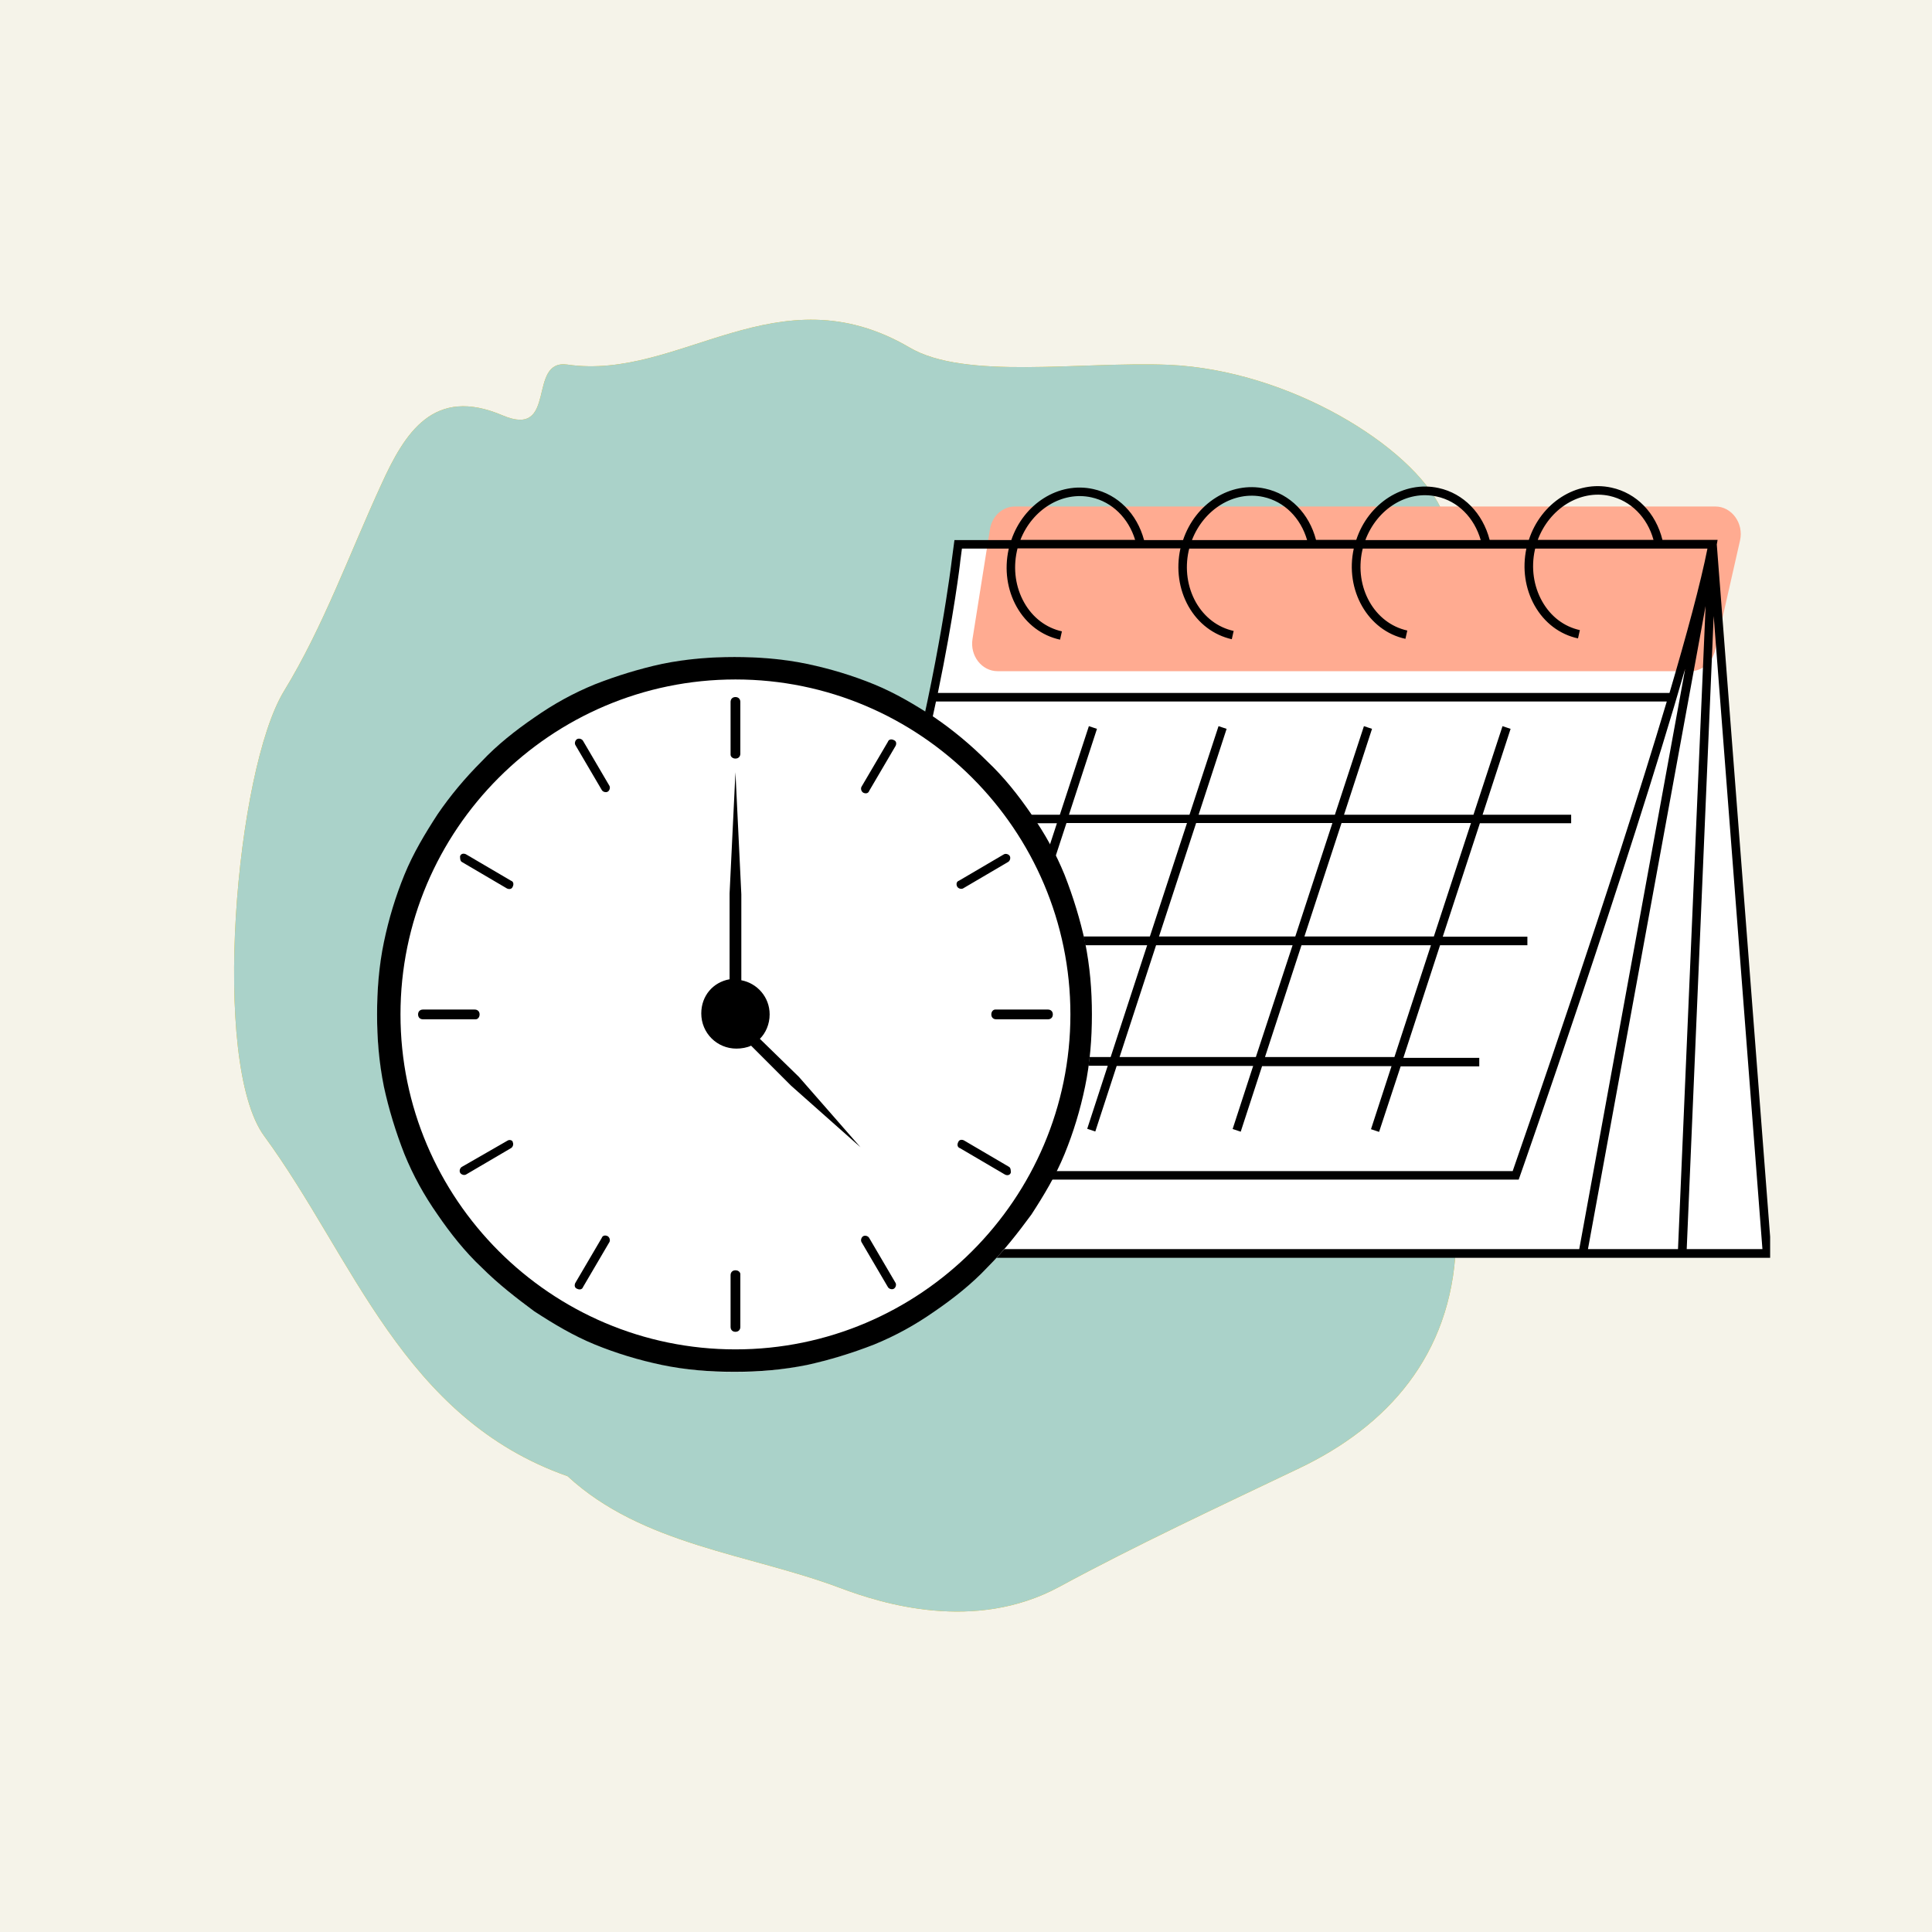 <svg xmlns="http://www.w3.org/2000/svg" xmlns:xlink="http://www.w3.org/1999/xlink" width="500" zoomAndPan="magnify" viewBox="0 0 375 375" height="500" preserveAspectRatio="xMidYMid meet" version="1.0"><defs><clipPath id="7843c556c7"><path d="M 45 62 L 306 62 L 306 313 L 45 313 Z M 45 62 " clip-rule="nonzero"/></clipPath><clipPath id="d6126cf4e9"><path d="M -16.059 199.652 L 153.184 -10.723 L 364.727 159.457 L 195.488 369.832 Z M -16.059 199.652 " clip-rule="nonzero"/></clipPath><clipPath id="22cbd8f482"><path d="M -16.059 199.652 L 153.184 -10.723 L 364.727 159.457 L 195.488 369.832 Z M -16.059 199.652 " clip-rule="nonzero"/></clipPath><clipPath id="30b6e46449"><path d="M 144 105 L 343.582 105 L 343.582 244 L 144 244 Z M 144 105 " clip-rule="nonzero"/></clipPath><clipPath id="96d1899783"><path d="M 142.582 94 L 343.582 94 L 343.582 244.562 L 142.582 244.562 Z M 142.582 94 " clip-rule="nonzero"/></clipPath><clipPath id="b73da1e5db"><path d="M 73.188 127.523 L 211.973 127.523 L 211.973 266.312 L 73.188 266.312 Z M 73.188 127.523 " clip-rule="nonzero"/></clipPath><clipPath id="35ccc24494"><path d="M 142.582 127.523 C 104.254 127.523 73.188 158.594 73.188 196.918 C 73.188 235.242 104.254 266.312 142.582 266.312 C 180.906 266.312 211.973 235.242 211.973 196.918 C 211.973 158.594 180.906 127.523 142.582 127.523 Z M 142.582 127.523 " clip-rule="nonzero"/></clipPath><clipPath id="5a8d9c1f87"><path d="M 73.188 127.523 L 211.938 127.523 L 211.938 266.273 L 73.188 266.273 Z M 73.188 127.523 " clip-rule="nonzero"/></clipPath></defs><rect x="-37.5" width="450" fill="#ffffff" y="-37.5" height="450" fill-opacity="1"/><rect x="-37.5" width="450" fill="#f5f3e9" y="-37.5" height="450" fill-opacity="1"/><g clip-path="url(#7843c556c7)"><g clip-path="url(#d6126cf4e9)"><g clip-path="url(#22cbd8f482)"><path fill="#f3bb03" d="M 279.656 98.633 C 289.254 119.445 312.973 138.332 303.434 166.926 C 299.023 180.246 305.996 194.695 300.449 208.914 C 297.188 217.199 304.82 231.504 285.98 228.199 C 285.617 228.082 282.758 237.172 282.578 241.98 C 281.672 263.074 269.277 276.824 252.199 284.977 C 236.609 292.422 220.328 300.016 205.57 308.023 C 189.141 316.891 171.18 311.281 163.059 308.219 C 145.535 301.625 124.695 299.941 110.168 286.531 C 78.133 275.273 68.66 244.238 51.285 220.508 C 40.863 206.336 45.762 149.438 55.133 134.125 C 62.773 121.613 67.812 107.512 73.98 94.098 C 78.605 83.895 84.203 74.934 97.543 80.621 C 108.355 85.219 102.207 69.645 110.141 70.766 C 131.961 73.941 150.863 52.398 176.551 67.453 C 187.328 73.809 209.711 70.125 226.84 70.809 C 250.402 71.844 274.039 86.758 279.656 98.633 Z M 279.656 98.633 " fill-opacity="1" fill-rule="nonzero"/><path fill="#aad2c9" d="M 279.656 98.633 C 289.254 119.445 312.973 138.332 303.434 166.926 C 299.023 180.246 305.996 194.695 300.449 208.914 C 297.188 217.199 304.82 231.504 285.98 228.199 C 285.617 228.082 282.758 237.172 282.578 241.98 C 281.672 263.074 269.277 276.824 252.199 284.977 C 236.609 292.422 220.328 300.016 205.57 308.023 C 189.141 316.891 171.18 311.281 163.059 308.219 C 145.535 301.625 124.695 299.941 110.168 286.531 C 78.133 275.273 68.66 244.238 51.285 220.508 C 40.863 206.336 45.762 149.438 55.133 134.125 C 62.773 121.613 67.812 107.512 73.98 94.098 C 78.605 83.895 84.203 74.934 97.543 80.621 C 108.355 85.219 102.207 69.645 110.141 70.766 C 131.961 73.941 150.863 52.398 176.551 67.453 C 187.328 73.809 209.711 70.125 226.84 70.809 C 250.402 71.844 274.039 86.758 279.656 98.633 Z M 279.656 98.633 " fill-opacity="1" fill-rule="nonzero"/></g></g></g><g clip-path="url(#30b6e46449)"><path fill="#ffffff" d="M 343.012 243.297 L 160.82 243.297 L 163.598 228.156 L 144.273 228.156 C 176.402 187.008 185.582 108.816 185.582 108.816 L 185.984 105.637 L 332.383 105.637 Z M 343.012 243.297 " fill-opacity="1" fill-rule="nonzero"/></g><path fill="#ffab91" d="M 337.738 104.91 L 332.906 126.211 C 332.34 128.586 330.367 130.277 328.113 130.277 L 193.633 130.277 C 190.574 130.277 188.238 127.297 188.762 124.035 L 192.145 102.738 C 192.547 100.16 194.602 98.309 197.016 98.309 L 332.945 98.309 C 336.125 98.309 338.5 101.57 337.738 104.91 Z M 337.738 104.91 " fill-opacity="1" fill-rule="nonzero"/><g clip-path="url(#96d1899783)"><path fill="#000000" d="M 279.516 183.465 L 296.465 183.465 L 296.465 181.812 L 280.039 181.812 L 287.246 159.789 L 304.961 159.789 L 304.961 158.137 L 287.77 158.137 L 293.207 141.469 L 291.637 140.945 L 286 158.137 L 260.875 158.137 L 266.309 141.469 L 264.738 140.945 L 259.102 158.137 L 232.648 158.137 L 238.086 141.469 L 236.516 140.945 L 230.879 158.137 L 207.484 158.137 L 212.922 141.469 L 211.352 140.945 L 205.715 158.137 L 189.125 158.137 L 189.125 159.789 L 205.148 159.789 L 197.941 181.812 L 180.711 181.812 L 180.711 183.465 L 197.5 183.465 L 190.414 205.168 L 171.367 205.168 L 171.367 206.816 L 189.848 206.816 L 185.863 219.059 L 187.434 219.582 L 191.621 206.855 L 215.016 206.855 L 211.027 219.098 L 212.598 219.621 L 216.746 206.898 L 243.238 206.898 L 239.254 219.137 L 240.824 219.66 L 244.969 206.938 L 270.094 206.938 L 266.109 219.176 L 267.68 219.699 L 271.867 206.977 L 287.125 206.977 L 287.125 205.328 L 272.391 205.328 Z M 260.391 159.75 L 285.516 159.75 L 278.309 181.773 L 253.184 181.773 Z M 232.168 159.75 L 258.621 159.75 L 251.414 181.773 L 224.961 181.773 Z M 207 159.75 L 230.395 159.75 L 223.188 181.773 L 199.793 181.773 Z M 215.578 205.168 L 192.184 205.168 L 199.27 183.465 L 222.664 183.465 Z M 243.762 205.168 L 217.309 205.168 L 224.395 183.465 L 250.891 183.465 Z M 270.656 205.168 L 245.535 205.168 L 252.621 183.465 L 277.746 183.465 Z M 333.227 105.676 L 333.387 104.789 L 322.68 104.789 C 321.391 99.555 317.645 95.691 312.773 94.645 C 305.969 93.152 299.082 97.621 296.75 104.789 L 289.141 104.789 C 287.809 99.637 284.066 95.77 279.234 94.723 C 272.469 93.234 265.586 97.664 263.25 104.789 L 255.438 104.789 C 254.109 99.676 250.406 95.891 245.574 94.844 C 238.809 93.355 232.004 97.742 229.629 104.828 L 222.059 104.828 C 220.691 99.715 216.988 95.973 212.195 94.926 C 205.473 93.434 198.668 97.824 196.293 104.828 L 185.258 104.828 L 184.734 108.777 C 184.656 109.539 175.234 187.129 143.629 227.633 L 142.582 228.961 L 162.633 228.961 L 159.852 244.141 L 343.898 244.141 Z M 312.41 96.254 C 316.52 97.18 319.738 100.402 320.945 104.789 L 298.48 104.789 C 300.734 98.75 306.613 95.004 312.41 96.254 Z M 278.871 96.375 C 282.98 97.262 286.16 100.48 287.406 104.828 L 265.02 104.828 C 267.277 98.789 273.113 95.086 278.871 96.375 Z M 245.211 96.457 C 249.277 97.34 252.457 100.523 253.707 104.828 L 231.359 104.828 C 233.656 98.871 239.496 95.207 245.211 96.457 Z M 211.832 96.535 C 215.859 97.422 219.039 100.562 220.328 104.789 L 198.062 104.789 C 200.359 98.91 206.156 95.289 211.832 96.535 Z M 186.387 108.938 L 186.711 106.48 L 195.809 106.48 C 195.809 106.52 195.77 106.602 195.77 106.641 C 194.922 110.547 195.488 114.492 197.34 117.793 C 199.23 121.137 202.211 123.391 205.754 124.156 L 206.117 122.547 C 203.055 121.863 200.438 119.887 198.789 116.949 C 197.137 114.012 196.613 110.469 197.379 106.965 C 197.418 106.762 197.461 106.602 197.5 106.441 L 229.148 106.441 C 229.148 106.48 229.148 106.48 229.105 106.52 C 228.262 110.426 228.824 114.371 230.676 117.676 C 232.57 121.016 235.547 123.27 239.09 124.074 L 239.453 122.465 C 236.355 121.781 233.777 119.809 232.125 116.91 C 230.477 113.969 229.953 110.426 230.719 106.922 C 230.758 106.762 230.797 106.641 230.836 106.48 L 262.766 106.48 C 260.996 114.535 265.504 122.426 272.793 123.996 L 273.156 122.387 C 266.754 120.977 262.848 114.012 264.418 106.844 C 264.457 106.723 264.496 106.602 264.496 106.48 L 296.266 106.48 C 295.461 110.348 296.023 114.25 297.875 117.555 C 299.77 120.895 302.746 123.148 306.289 123.914 L 306.652 122.305 C 303.555 121.621 300.977 119.648 299.324 116.707 C 297.676 113.77 297.152 110.227 297.918 106.723 C 297.918 106.641 297.957 106.562 297.996 106.48 L 331.414 106.48 C 330.086 113.203 327.391 123.148 324.047 134.504 L 182.039 134.504 C 185.141 119.527 186.387 109.219 186.387 108.938 Z M 145.961 227.312 C 165.328 201.664 176.199 162.367 181.676 136.156 L 323.523 136.156 C 312.734 172.312 295.621 221.512 293.609 227.312 Z M 306.531 242.449 L 161.828 242.449 L 164.281 228.961 L 294.777 228.961 L 294.977 228.398 C 295.258 227.633 316.035 168.246 327.105 129.754 Z M 308.223 242.449 L 331.055 117.633 L 325.699 242.449 Z M 332.625 119.566 L 342.086 242.449 L 327.391 242.449 Z M 332.625 119.566 " fill-opacity="1" fill-rule="nonzero"/></g><g clip-path="url(#b73da1e5db)"><g clip-path="url(#35ccc24494)"><path fill="#ffffff" d="M 73.188 127.523 L 211.973 127.523 L 211.973 266.312 L 73.188 266.312 Z M 73.188 127.523 " fill-opacity="1" fill-rule="nonzero"/></g></g><g clip-path="url(#5a8d9c1f87)"><path fill="#000000" d="M 210.609 182.871 C 209.664 178.512 208.336 174.152 206.629 169.793 C 204.922 165.625 202.84 161.832 200.184 158.043 C 197.723 154.441 194.879 150.84 191.656 147.805 C 188.434 144.582 185.02 141.742 181.418 139.277 C 177.629 136.812 173.836 134.539 169.668 132.832 C 165.496 131.125 161.137 129.801 156.59 128.852 C 152.039 127.902 147.301 127.523 142.562 127.523 C 137.824 127.523 133.273 127.902 128.535 128.852 C 124.176 129.801 119.816 131.125 115.457 132.832 C 111.285 134.539 107.496 136.621 103.703 139.277 C 100.102 141.742 96.5 144.582 93.469 147.805 C 90.246 151.027 87.402 154.441 84.938 158.043 C 82.477 161.832 80.199 165.625 78.496 169.793 C 76.789 173.965 75.461 178.324 74.516 182.871 C 73.566 187.422 73.188 192.16 73.188 196.898 C 73.188 201.637 73.566 206.188 74.516 210.926 C 75.461 215.285 76.789 219.645 78.496 224.004 C 80.199 228.176 82.285 231.965 84.938 235.758 C 87.402 239.359 90.246 242.961 93.469 245.992 C 96.691 249.215 100.102 251.867 103.703 254.523 C 107.496 256.988 111.285 259.262 115.457 260.969 C 119.625 262.672 123.984 264 128.535 264.949 C 133.086 265.895 137.824 266.273 142.562 266.273 C 147.301 266.273 151.852 265.895 156.59 264.949 C 160.949 264 165.309 262.672 169.668 260.969 C 173.836 259.262 177.629 257.176 181.418 254.523 C 185.02 252.059 188.621 249.215 191.656 245.992 C 194.879 242.77 197.531 239.359 200.184 235.758 C 202.648 231.965 204.922 228.176 206.629 224.004 C 208.336 219.836 209.664 215.477 210.609 210.926 C 211.559 206.375 211.938 201.637 211.938 196.898 C 211.938 192.16 211.559 187.613 210.609 182.871 Z M 142.75 261.914 C 106.926 261.914 77.734 232.723 77.734 196.898 C 77.734 161.074 106.926 131.883 142.75 131.883 C 178.578 131.883 207.766 161.074 207.766 196.898 C 207.766 232.723 178.578 261.914 142.75 261.914 Z M 142.75 261.914 " fill-opacity="1" fill-rule="nonzero"/></g><path fill="#000000" d="M 142.75 147.238 C 143.32 147.238 143.699 146.859 143.699 146.289 L 143.699 136.242 C 143.699 135.676 143.32 135.297 142.75 135.297 C 142.184 135.297 141.805 135.676 141.805 136.242 L 141.805 146.48 C 141.805 146.859 142.184 147.238 142.75 147.238 Z M 142.75 147.238 " fill-opacity="1" fill-rule="nonzero"/><path fill="#000000" d="M 113.184 143.824 C 112.992 143.445 112.422 143.258 112.043 143.445 C 111.664 143.637 111.477 144.203 111.664 144.582 L 116.785 153.305 C 116.973 153.684 117.543 153.871 117.922 153.684 C 118.301 153.492 118.488 152.926 118.301 152.547 Z M 113.184 143.824 " fill-opacity="1" fill-rule="nonzero"/><path fill="#000000" d="M 89.68 167.328 L 98.398 172.449 C 98.777 172.637 99.344 172.637 99.535 172.07 C 99.723 171.688 99.723 171.121 99.156 170.93 L 90.438 165.812 C 90.059 165.625 89.488 165.625 89.297 166.191 C 89.297 166.57 89.297 167.141 89.68 167.328 Z M 89.68 167.328 " fill-opacity="1" fill-rule="nonzero"/><path fill="#000000" d="M 93.09 196.898 C 93.09 196.332 92.711 195.953 92.141 195.953 L 82.098 195.953 C 81.527 195.953 81.148 196.332 81.148 196.898 C 81.148 197.469 81.527 197.848 82.098 197.848 L 92.332 197.848 C 92.711 197.848 93.09 197.469 93.09 196.898 Z M 93.09 196.898 " fill-opacity="1" fill-rule="nonzero"/><path fill="#000000" d="M 98.586 221.352 L 89.68 226.469 C 89.297 226.66 89.109 227.227 89.297 227.605 C 89.488 227.984 90.059 228.176 90.438 227.984 L 99.156 222.867 C 99.535 222.68 99.723 222.109 99.535 221.73 C 99.535 221.352 98.965 221.16 98.586 221.352 Z M 98.586 221.352 " fill-opacity="1" fill-rule="nonzero"/><path fill="#000000" d="M 117.922 239.926 C 117.543 239.738 116.973 239.738 116.785 240.305 L 111.664 249.027 C 111.477 249.406 111.477 249.973 112.043 250.164 C 112.422 250.352 112.992 250.352 113.184 249.785 L 118.301 241.062 C 118.488 240.684 118.301 240.117 117.922 239.926 Z M 117.922 239.926 " fill-opacity="1" fill-rule="nonzero"/><path fill="#000000" d="M 142.75 246.562 C 142.184 246.562 141.805 246.941 141.805 247.508 L 141.805 257.555 C 141.805 258.125 142.184 258.504 142.75 258.504 C 143.32 258.504 143.699 258.125 143.699 257.555 L 143.699 247.32 C 143.699 246.941 143.32 246.562 142.75 246.562 Z M 142.75 246.562 " fill-opacity="1" fill-rule="nonzero"/><path fill="#000000" d="M 168.719 240.305 C 168.531 239.926 167.961 239.738 167.582 239.926 C 167.203 240.117 167.016 240.684 167.203 241.062 L 172.32 249.785 C 172.512 250.164 173.078 250.352 173.457 250.164 C 173.836 249.973 174.027 249.406 173.836 249.027 Z M 168.719 240.305 " fill-opacity="1" fill-rule="nonzero"/><path fill="#000000" d="M 195.824 226.469 L 187.105 221.352 C 186.727 221.16 186.16 221.16 185.969 221.73 C 185.777 222.109 185.777 222.68 186.348 222.867 L 195.066 227.984 C 195.445 228.176 196.016 228.176 196.203 227.605 C 196.203 227.227 196.203 226.66 195.824 226.469 Z M 195.824 226.469 " fill-opacity="1" fill-rule="nonzero"/><path fill="#000000" d="M 192.414 196.898 C 192.414 197.469 192.793 197.848 193.359 197.848 L 203.406 197.848 C 203.977 197.848 204.355 197.469 204.355 196.898 C 204.355 196.332 203.977 195.953 203.406 195.953 L 193.172 195.953 C 192.793 195.953 192.414 196.332 192.414 196.898 Z M 192.414 196.898 " fill-opacity="1" fill-rule="nonzero"/><path fill="#000000" d="M 185.777 172.07 C 185.969 172.449 186.539 172.637 186.918 172.449 L 195.637 167.328 C 196.016 167.141 196.203 166.57 196.016 166.191 C 195.824 165.812 195.258 165.625 194.879 165.812 L 186.16 170.93 C 185.59 171.121 185.59 171.688 185.777 172.07 Z M 185.777 172.07 " fill-opacity="1" fill-rule="nonzero"/><path fill="#000000" d="M 167.582 153.871 C 167.961 154.062 168.531 154.062 168.719 153.492 L 173.836 144.773 C 174.027 144.395 174.027 143.824 173.457 143.637 C 173.078 143.445 172.512 143.445 172.32 144.016 L 167.203 152.734 C 167.016 153.113 167.203 153.684 167.582 153.871 Z M 167.582 153.871 " fill-opacity="1" fill-rule="nonzero"/><path fill="#000000" d="M 147.492 201.637 C 148.629 200.5 149.387 198.793 149.387 196.898 C 149.387 193.488 146.922 190.832 143.891 190.266 L 143.891 173.586 L 142.75 149.891 L 141.613 173.395 L 141.613 190.074 C 138.391 190.645 136.117 193.297 136.117 196.711 C 136.117 200.5 139.148 203.535 142.941 203.535 C 143.891 203.535 145.027 203.344 145.785 202.965 L 153.555 210.738 L 167.016 222.68 L 155.074 209.031 Z M 147.492 201.637 " fill-opacity="1" fill-rule="nonzero"/></svg>